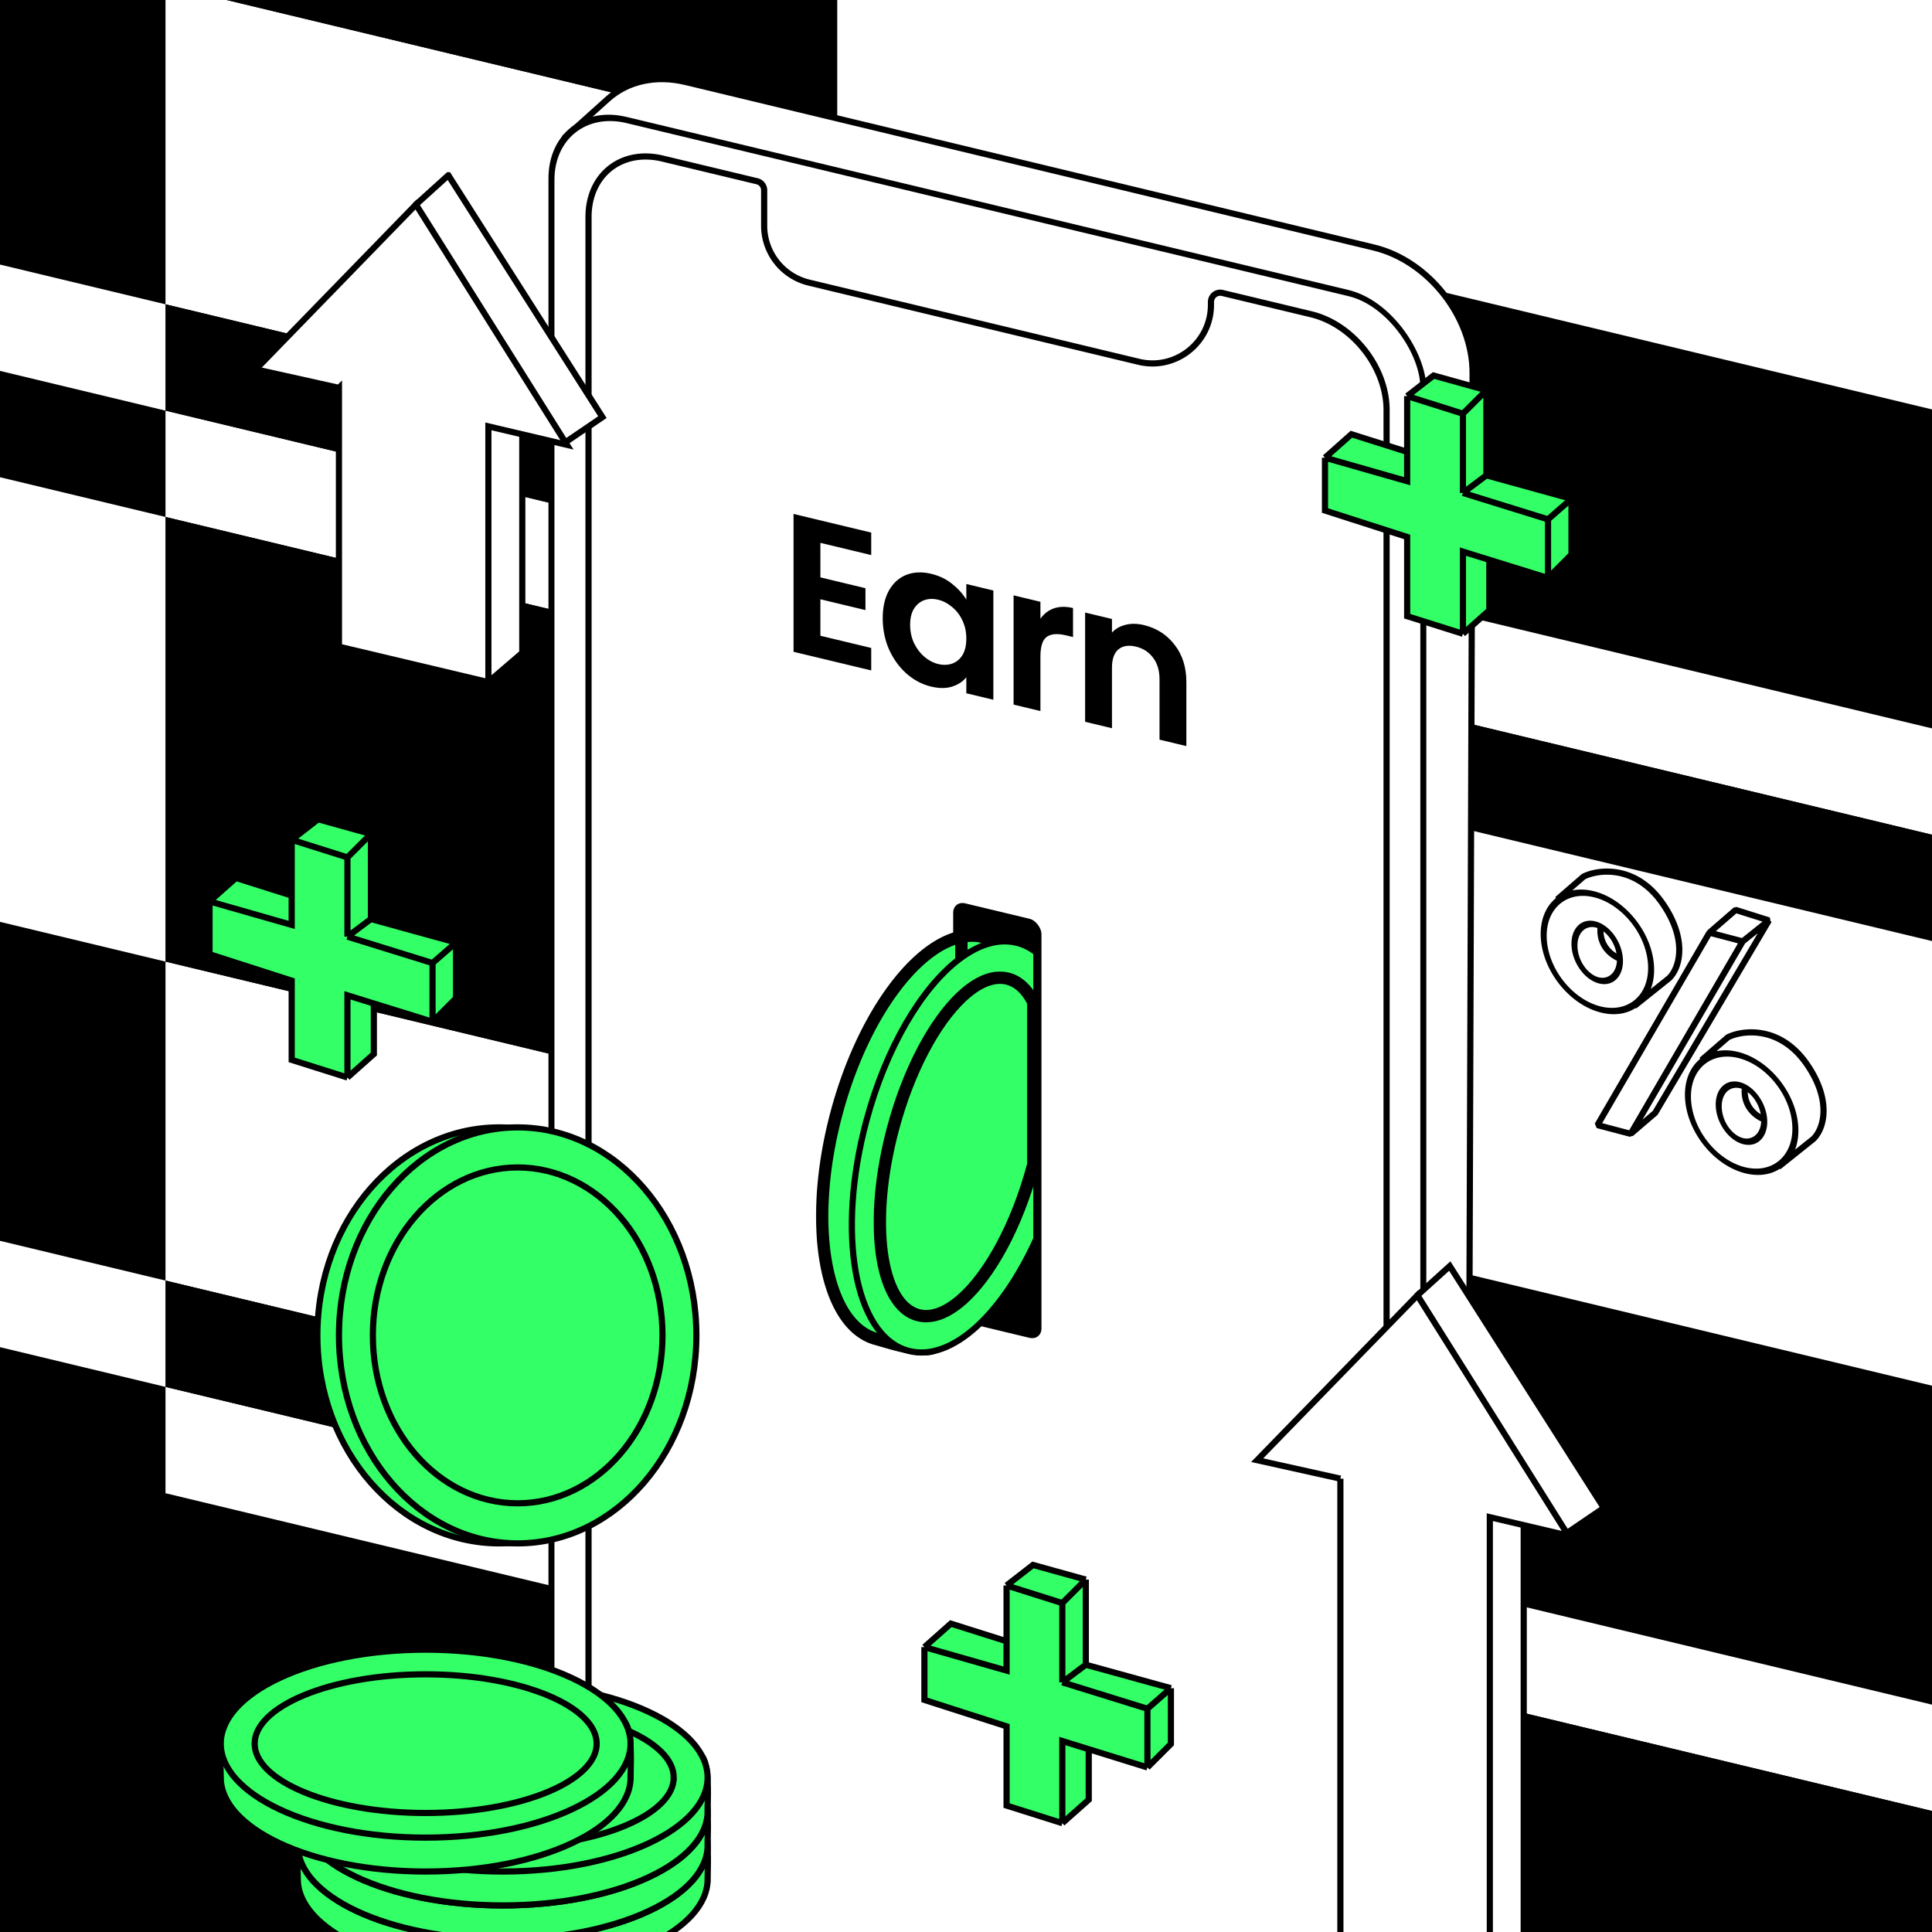 <svg width="528" height="528" fill="none" xmlns="http://www.w3.org/2000/svg"><rect width="100%" height="100%" fill="#808080" stroke="none"/><g clip-path="url(#a)"><path fill="#000" d="M0 0h528v528H0z"/><path fill="#000" d="M597.945 215.857l-369.166-88.629V40.055l369.166 88.629z"/><path fill="#fff" d="M228.773 127.231L45.21 83.161V-4.013l183.563 44.07z"/><path fill="#000" d="M45.215 83.16L-30.25 65.044V-22.13L45.215-4.013z"/><path fill="#fff" d="M597.945 244.915l-369.166-88.629v-29.058l369.166 88.629zm-369.172-59.57L45.21 141.275v-29.058l183.563 44.07z"/><path fill="#000" d="M45.215 141.275l-75.465-18.117V94.1l75.465 18.117zm552.73 132.698l-369.166-88.629v-29.058l369.166 88.629z"/><path fill="#000" d="M228.773 156.288L45.21 112.218V83.16l183.563 44.07z"/><path fill="#fff" d="M45.215 112.219L-30.25 94.102V65.044L45.215 83.16zm552.73 16.467L228.779 40.057V-81.456L597.945 7.173z"/><path fill="#000" d="M228.773 40.06L45.21-4.01v-121.515l183.563 44.07zm369.172 442.601l-369.166-88.629V306.86l369.166 88.629z"/><path fill="#fff" d="M228.773 394.034L45.21 349.964V262.79l183.563 44.07z"/><path fill="#000" d="M45.215 349.965l-75.465-18.117v-87.174l75.465 18.117z"/><path fill="#fff" d="M597.945 511.718l-369.166-88.629v-29.058l369.166 88.629zm-369.172-59.57L45.21 408.078V379.02l183.563 44.07z"/><path fill="#000" d="M45.215 408.08l-75.465-18.117v-29.058l75.465 18.117zm552.73 132.696l-369.166-88.629V423.09l369.166 88.629z"/><path fill="#000" d="M228.773 423.092L45.21 379.022v-29.058l183.563 44.07z"/><path fill="#fff" d="M45.215 379.023l-75.465-18.117v-29.058l75.465 18.117zm552.73 16.467l-369.166-88.629V185.347l369.166 88.629z"/><path fill="#000" d="M228.773 306.862L45.21 262.792V141.277l183.563 44.07z"/><path fill="#fff" d="M45.215 262.793l-75.465-18.117V123.16l75.465 18.117z"/><path d="M187.415 22.415L375.442 67.64c14.956 3.597 27.062 19.003 27.01 34.371l-1.544 454.74c-.027 7.901-2.976 14.794-8.25 19.282l-11.103 9.449-217.384-61.583-9.662-486.436 11.63-10.444c5.437-4.882 13.168-6.555 21.276-4.604z" fill="#fff" stroke="#000" stroke-width="1.684"/><rect x=".819" y="1.039" width="245.135" height="506.935" rx="21.053" transform="matrix(.972 .233 0 1 149.913 26.65)" fill="#fff" stroke="#000" stroke-width="1.684"/><path d="M160.838 59.301c0-5.818 2.287-10.464 5.915-13.324 3.628-2.86 8.679-3.999 14.336-2.64l25.813 6.196a2.527 2.527 0 011.936 2.457v9.693a16 16 0 0012.265 15.558l90.105 21.633c10.062 2.415 19.735-5.21 19.735-15.558v-.798a2.527 2.527 0 013.117-2.457l24.239 5.82c11.38 2.732 20.644 14.484 20.644 26.187v448.553c0 5.818-2.287 10.463-5.914 13.323-3.628 2.86-8.679 4-14.337 2.641l-177.21-42.544c-11.379-2.732-20.644-14.484-20.644-26.187V59.301z" fill="#fff" stroke="#000" stroke-width="1.684"/><path d="M224.208 148.36v9.432l12.315 2.957v5.982l-12.315-2.957v9.971l13.887 3.334v6.144l-21.224-5.095v-37.673l21.224 5.096v6.144l-13.887-3.335zm17.03 20.581c0-3.018.577-5.557 1.73-7.615 1.188-2.05 2.777-3.465 4.769-4.245 2.026-.771 4.28-.859 6.76-.263 2.166.52 4.053 1.422 5.66 2.706 1.642 1.293 2.952 2.739 3.93 4.339v-4.258l7.39 1.774v29.858l-7.39-1.774v-4.365c-.943 1.174-2.253 2.028-3.93 2.559-1.642.504-3.546.496-5.712-.024-2.446-.587-4.682-1.77-6.708-3.55-1.992-1.772-3.581-3.968-4.769-6.589-1.153-2.648-1.73-5.499-1.73-8.553zm22.849 5.593c0-1.832-.349-3.479-1.048-4.94-.699-1.497-1.642-2.73-2.83-3.698-1.188-1.003-2.463-1.669-3.825-1.996-1.363-.327-2.621-.288-3.773.118-1.153.406-2.097 1.186-2.83 2.339-.699 1.126-1.049 2.587-1.049 4.383 0 1.797.35 3.461 1.049 4.994.733 1.506 1.677 2.756 2.83 3.752 1.187 1.004 2.445 1.665 3.773 1.984 1.362.327 2.637.292 3.825-.106 1.188-.433 2.131-1.213 2.83-2.339.699-1.161 1.048-2.658 1.048-4.491zm20.254-5.431c.944-1.355 2.166-2.301 3.669-2.838 1.537-.529 3.284-.559 5.24-.089v7.922l-1.939-.465c-2.306-.554-4.052-.416-5.24.412-1.153.837-1.73 2.639-1.73 5.406v14.875l-7.336-1.762v-29.857l7.336 1.761v4.635zm28.302 1.728c3.459.831 6.254 2.634 8.385 5.409 2.131 2.739 3.196 6.121 3.196 10.145v17.516l-7.336-1.762v-16.491c0-2.372-.577-4.325-1.73-5.859-1.153-1.57-2.725-2.594-4.716-3.073-2.027-.486-3.634-.225-4.822.783-1.152.981-1.729 2.657-1.729 5.028v16.492l-7.337-1.761V167.4l7.337 1.761v3.719c.978-1.058 2.219-1.767 3.721-2.125 1.537-.385 3.214-.36 5.031.076z" fill="#000"/><path d="M362.109 139.524v-14.436l7.218-6.416 15.239 4.812v-15.238l7.218-5.614 14.436 4.01V129.9l23.258 6.416v15.238l-6.416 6.416-16.04-4.978v13.8l-7.218 6.416-15.238-4.812v-21.654l-22.457-7.218z" fill="#3F6"/><path d="M362.109 125.088v14.436l22.457 7.218v21.654l15.238 4.812m-37.695-48.12l22.457 6.416v-8.02m-22.457 1.604l7.218-6.416 15.239 4.812m15.238 49.724v-22.456l7.218 2.24m-7.218 20.216l7.218-6.416v-13.8m16.04 4.978v-16.04m0 16.04l-16.04-4.978m16.04 4.978l6.416-6.416v-15.238m-6.416 5.614l-23.258-7.218m23.258 7.218l6.416-5.614m-29.674-1.604v-21.654m0 21.654l6.416-4.812m-6.416-16.842l-15.238-4.812m15.238 4.812l6.416-6.416m-21.654 1.604v15.238m0-15.238l7.218-5.614 14.436 4.01m23.258 29.674L406.22 129.9m0 0v-23.258" stroke="#000" stroke-width="1.684"/><path d="M57.262 260.787v-14.436l7.218-6.416 15.238 4.812v-15.238l7.218-5.614 14.436 4.01v23.258l23.258 6.416v15.238l-6.416 6.416-16.04-4.978v13.8l-7.218 6.416-15.238-4.812v-21.654l-22.456-7.218z" fill="#3F6"/><path d="M57.262 246.351v14.436l22.456 7.218v21.654l15.238 4.812m-37.694-48.12l22.456 6.416v-8.02m-22.456 1.604l7.218-6.416 15.238 4.812m15.238 49.724v-22.456l7.218 2.24m-7.218 20.216l7.218-6.416v-13.8m16.04 4.978v-16.04m0 16.04l-16.04-4.978m16.04 4.978l6.416-6.416v-15.238m-6.416 5.614l-23.258-7.218m23.258 7.218l6.416-5.614m-29.674-1.604v-21.654m0 21.654l6.416-4.812m-6.416-16.842l-15.238-4.812m15.238 4.812l6.416-6.416m-21.654 1.604v15.238m0-15.238l7.218-5.614 14.436 4.01m23.258 29.674l-23.258-6.416m0 0v-23.258" stroke="#000" stroke-width="1.684"/><path d="M252.633 464.577v-14.436l7.218-6.416 15.238 4.812v-15.238l7.218-5.614 14.436 4.01v23.258l23.258 6.416v15.238l-6.416 6.416-16.04-4.978v13.8l-7.218 6.416-15.238-4.812v-21.654l-22.456-7.218z" fill="#3F6"/><path d="M252.633 450.141v14.436l22.456 7.218v21.654l15.238 4.812m-37.694-48.12l22.456 6.416v-8.02m-22.456 1.604l7.218-6.416 15.238 4.812m15.238 49.724v-22.456l7.218 2.24m-7.218 20.216l7.218-6.416v-13.8m16.04 4.978v-16.04m0 16.04l-16.04-4.978m16.04 4.978l6.416-6.416v-15.238m-6.416 5.614l-23.258-7.218m23.258 7.218l6.416-5.614m-29.674-1.604v-21.654m0 21.654l6.416-4.812m-6.416-16.842l-15.238-4.812m15.238 4.812l6.416-6.416m-21.654 1.604v15.238m0-15.238l7.218-5.614 14.436 4.01m23.258 29.674l-23.258-6.416m0 0v-23.258" stroke="#000" stroke-width="1.684"/><path fill-rule="evenodd" clip-rule="evenodd" d="M429.697 243.349l3.529-3.059c3.459-1.745 13.255-3.185 20.351 6.951 6.522 9.318 4.822 16.623 2.038 19.449l-4.471 3.577c.713-1.854 1.034-4.018.875-6.414-.608-9.177-8.024-18.278-16.563-20.329-2.067-.496-4.01-.533-5.759-.175zm-4.447 2.073l-.222-.256 7.172-6.216.074-.064.088-.046c3.95-2.061 14.846-3.633 22.594 7.436 6.841 9.772 5.391 18.064 1.818 21.637l-.033.033-.036.029-9.562 7.65-.122-.153c-2.489 1.615-5.736 2.157-9.364 1.286-8.539-2.05-15.955-11.152-16.563-20.329-.319-4.822 1.304-8.705 4.156-11.007zm25.131 18.038c.551 8.323-5.27 13.434-12.835 11.617-7.565-1.816-14.262-9.932-14.814-18.255-.551-8.323 5.271-13.433 12.835-11.617 7.565 1.816 14.263 9.932 14.814 18.255zm-13.423 3.648c2.493.598 4.771-1.144 4.937-4.536-4.708-2.299-5.553-6.454-5.314-8.942a4.858 4.858 0 00-.526-.16c-2.727-.654-5.194 1.49-4.927 5.528.268 4.038 3.104 7.455 5.83 8.11zm1.268-12.552c1.677 1.285 3.098 3.485 3.538 6.021-2.744-1.712-3.503-4.22-3.538-6.021zm5.296 7.417c.311 4.694-2.578 7.745-6.453 6.815-3.875-.93-7.268-5.489-7.579-10.183-.311-4.694 2.578-7.746 6.453-6.815 3.875.93 7.268 5.489 7.579 10.183zm25.6 25.305l3.53-3.059c3.459-1.745 13.255-3.185 20.35 6.952 6.522 9.317 4.823 16.622 2.039 19.448l-4.472 3.577c.713-1.853 1.034-4.018.876-6.413-.608-9.178-8.024-18.279-16.563-20.329-2.067-.496-4.01-.534-5.76-.176zm-4.447 2.073l-.221-.256 7.172-6.215.074-.065.088-.046c3.95-2.061 14.846-3.632 22.594 7.436 6.84 9.772 5.39 18.065 1.818 21.637l-.033.033-.036.029-9.563 7.65-.122-.153c-2.488 1.615-5.735 2.157-9.363 1.286-8.539-2.05-15.955-11.152-16.563-20.329-.319-4.821 1.304-8.705 4.155-11.007zm25.132 18.038c.551 8.323-5.271 13.434-12.835 11.618-7.565-1.816-14.263-9.932-14.814-18.256-.551-8.323 5.27-13.433 12.835-11.617 7.565 1.816 14.263 9.932 14.814 18.255zm-13.423 3.648c2.493.599 4.771-1.144 4.937-4.536-4.709-2.298-5.553-6.454-5.315-8.942a4.79 4.79 0 00-.526-.16c-2.726-.654-5.194 1.49-4.926 5.528.267 4.038 3.104 7.455 5.83 8.11zm1.268-12.552c1.677 1.285 3.098 3.486 3.538 6.021-2.744-1.711-3.503-4.22-3.538-6.021zm5.296 7.418c.311 4.694-2.578 7.745-6.453 6.814-3.875-.93-7.268-5.489-7.579-10.183-.311-4.694 2.578-7.745 6.453-6.815 3.875.93 7.268 5.49 7.579 10.184zm-9.155-57.869l.805-.166 9.085 2.868.182.978.292.254-31.077 52.592-.177.211-6.693 5.737-.116-.095-.653.27-9.084-2.39-.513-1.238 30.599-52.592.208-.087-.029-.126 7.171-6.216zm.747 1.582l-5.61 4.862 7.132 1.877 5.609-4.488-7.131-2.251zm-6.964 6.248l-29.72 51.082 7.394 1.946 29.721-51.083-7.395-1.945zm-18.684 50.127l28.018-48.155 3.459-2.767-28.668 48.514-2.809 2.408z" fill="#000"/><path d="M396.208 346l-8.842 8-.421 196.21 20.632 4.632 8.842-7.579V416.315l11.368 2.948 10.527-7.158L396.208 346z" fill="#fff" stroke="#000" stroke-width="1.684"/><path d="M366.315 404.105v141.474l40.842 9.684V414.632l21.474 5.052L387.368 354l-43.79 45.053 22.737 5.052zM122.525 47.894l-8.842 8-.421 125.474 20.631 4.631 8.842-7.579v-60.21l11.369 2.947 10.526-7.158-42.105-66.105z" fill="#fff" stroke="#000" stroke-width="1.684"/><path d="M92.631 105.999v70.737l40.842 9.684v-69.894l21.474 5.052-41.263-65.684-43.79 45.053 22.737 5.052z" fill="#fff" stroke="#000" stroke-width="1.684"/><path d="M193.391 513.579c0 6.803-5.942 13.224-16.163 17.993-10.151 4.738-24.235 7.691-39.837 7.691-15.602 0-29.685-2.953-39.837-7.691-10.22-4.769-16.163-11.19-16.163-17.993 0-.68-.026-1.45-.055-2.28-.054-1.587-.115-3.398-.016-5.236.152-2.807.677-5.275 1.95-6.649 4.17-4.495 11.773-7.404 21.411-9.169 9.597-1.757 21.041-2.351 32.71-2.351 12.209 0 23.926.218 33.586 1.684 9.707 1.473 17.102 4.175 20.912 8.947.447.559.808 1.525 1.068 2.831.254 1.281.39 2.785.456 4.329.093 2.174.045 4.338.008 6.023-.016.725-.03 1.361-.03 1.871z" fill="#3F6" stroke="#000" stroke-width="1.684"/><path d="M193.389 504.316c0 6.803-5.943 13.224-16.163 17.994-10.151 4.737-24.235 7.69-39.837 7.69-15.602 0-29.686-2.953-39.837-7.69-10.22-4.77-16.163-11.191-16.163-17.994 0-6.804 5.943-13.225 16.163-17.994 10.151-4.737 24.235-7.69 39.837-7.69 15.602 0 29.686 2.953 39.837 7.69 10.22 4.769 16.163 11.19 16.163 17.994z" fill="#3F6" stroke="#000" stroke-width="1.684"/><path d="M184.128 504.315c0 2.439-1.184 4.838-3.487 7.103-2.306 2.267-5.685 4.348-9.93 6.113-8.484 3.529-20.264 5.732-33.32 5.732-13.055 0-24.835-2.203-33.32-5.732-4.244-1.765-7.623-3.846-9.93-6.113-2.302-2.265-3.486-4.664-3.486-7.103 0-2.438 1.184-4.838 3.487-7.102 2.306-2.267 5.685-4.348 9.929-6.113 8.485-3.529 20.265-5.732 33.32-5.732 13.056 0 24.836 2.203 33.32 5.732 4.245 1.765 7.624 3.846 9.93 6.113 2.303 2.264 3.487 4.664 3.487 7.102z" fill="#3F6" stroke="#000" stroke-width="1.684"/><path d="M193.391 504.315c0 6.803-5.942 13.224-16.163 17.994-10.151 4.737-24.235 7.69-39.837 7.69-15.602 0-29.685-2.953-39.837-7.69-10.22-4.77-16.163-11.191-16.163-17.994 0-.68-.026-1.449-.055-2.28-.054-1.587-.115-3.398-.016-5.235.152-2.808.677-5.276 1.95-6.649 4.17-4.496 11.773-7.405 21.411-9.169 9.597-1.758 21.041-2.351 32.71-2.351 12.209 0 23.926.217 33.586 1.683 9.707 1.473 17.102 4.176 20.912 8.947.447.559.808 1.525 1.068 2.831.254 1.282.39 2.786.456 4.329.093 2.174.045 4.338.008 6.023-.016.725-.03 1.361-.03 1.871z" fill="#3F6" stroke="#000" stroke-width="1.684"/><path d="M193.389 495.052c0 6.804-5.943 13.225-16.163 17.994-10.151 4.738-24.235 7.69-39.837 7.69-15.602 0-29.686-2.952-39.837-7.69-10.22-4.769-16.163-11.19-16.163-17.994 0-6.803 5.943-13.224 16.163-17.994 10.151-4.737 24.235-7.69 39.837-7.69 15.602 0 29.686 2.953 39.837 7.69 10.22 4.77 16.163 11.191 16.163 17.994z" fill="#3F6" stroke="#000" stroke-width="1.684"/><path d="M184.128 495.052c0 2.438-1.184 4.838-3.487 7.102-2.306 2.268-5.685 4.348-9.93 6.113-8.484 3.529-20.264 5.732-33.32 5.732-13.055 0-24.835-2.203-33.32-5.732-4.244-1.765-7.623-3.845-9.93-6.113-2.302-2.264-3.486-4.664-3.486-7.102 0-2.439 1.184-4.838 3.487-7.103 2.306-2.267 5.685-4.348 9.929-6.113 8.485-3.529 20.265-5.732 33.32-5.732 13.056 0 24.836 2.203 33.32 5.732 4.245 1.765 7.624 3.846 9.93 6.113 2.303 2.265 3.487 4.664 3.487 7.103z" fill="#3F6" stroke="#000" stroke-width="1.684"/><path d="M193.391 495.052c0 6.804-5.942 13.225-16.163 17.994-10.151 4.738-24.235 7.69-39.837 7.69-15.602 0-29.685-2.952-39.837-7.69-10.22-4.769-16.163-11.19-16.163-17.994 0-.68-.026-1.449-.055-2.279-.054-1.588-.115-3.398-.016-5.236.152-2.808.677-5.276 1.95-6.649 4.17-4.495 11.773-7.405 21.411-9.169 9.597-1.757 21.041-2.351 32.71-2.351 12.209 0 23.926.217 33.586 1.683 9.707 1.473 17.102 4.176 20.912 8.948.447.558.808 1.524 1.068 2.831.254 1.281.39 2.785.456 4.328.093 2.174.045 4.339.008 6.023-.016.725-.03 1.361-.03 1.871z" fill="#3F6" stroke="#000" stroke-width="1.684"/><path d="M193.389 485.789c0 6.804-5.943 13.225-16.163 17.994-10.151 4.738-24.235 7.691-39.837 7.691-15.602 0-29.686-2.953-39.837-7.691-10.22-4.769-16.163-11.19-16.163-17.994 0-6.803 5.943-13.224 16.163-17.993 10.151-4.738 24.235-7.691 39.837-7.691 15.602 0 29.686 2.953 39.837 7.691 10.22 4.769 16.163 11.19 16.163 17.993z" fill="#3F6" stroke="#000" stroke-width="1.684"/><path d="M184.128 485.789c0 2.438-1.184 4.838-3.487 7.103-2.306 2.267-5.685 4.347-9.93 6.113-8.484 3.529-20.264 5.731-33.32 5.731-13.055 0-24.835-2.202-33.32-5.731-4.244-1.766-7.623-3.846-9.93-6.113-2.302-2.265-3.486-4.665-3.486-7.103 0-2.438 1.184-4.838 3.487-7.103 2.306-2.267 5.685-4.347 9.929-6.113 8.485-3.529 20.265-5.731 33.32-5.731 13.056 0 24.836 2.202 33.32 5.731 4.245 1.766 7.624 3.846 9.93 6.113 2.303 2.265 3.487 4.665 3.487 7.103z" fill="#3F6" stroke="#000" stroke-width="1.684"/><path d="M172.333 485.789c0 6.803-5.943 13.224-16.163 17.993-10.152 4.738-24.236 7.691-39.837 7.691-15.602 0-29.686-2.953-39.838-7.691-10.22-4.769-16.163-11.19-16.163-17.993 0-.68-.026-1.45-.054-2.28-.054-1.587-.116-3.398-.017-5.236.152-2.808.678-5.275 1.951-6.649 4.17-4.495 11.773-7.404 21.41-9.169 9.598-1.757 21.041-2.351 32.711-2.351 12.209 0 23.925.218 33.586 1.684 9.707 1.473 17.101 4.175 20.912 8.947.446.559.808 1.525 1.067 2.831.254 1.281.39 2.785.456 4.329.093 2.174.045 4.338.008 6.023-.015.725-.029 1.361-.029 1.871z" fill="#3F6" stroke="#000" stroke-width="1.684"/><path d="M172.33 476.526c0 6.803-5.942 13.224-16.162 17.994-10.152 4.737-24.236 7.69-39.838 7.69-15.601 0-29.685-2.953-39.837-7.69-10.22-4.77-16.163-11.191-16.163-17.994 0-6.804 5.943-13.225 16.163-17.994 10.152-4.737 24.236-7.69 39.837-7.69 15.602 0 29.686 2.953 39.838 7.69 10.22 4.769 16.162 11.19 16.162 17.994z" fill="#3F6" stroke="#000" stroke-width="1.684"/><path d="M163.07 476.525c0 2.439-1.185 4.838-3.488 7.103-2.305 2.267-5.685 4.348-9.929 6.113-8.485 3.529-20.265 5.732-33.32 5.732s-24.835-2.203-33.32-5.732c-4.244-1.765-7.624-3.846-9.93-6.113-2.302-2.265-3.487-4.664-3.487-7.103 0-2.438 1.185-4.838 3.487-7.102 2.306-2.268 5.686-4.348 9.93-6.113 8.485-3.529 20.265-5.732 33.32-5.732s24.835 2.203 33.32 5.732c4.244 1.765 7.624 3.845 9.929 6.113 2.303 2.264 3.488 4.664 3.488 7.102zm23.035-111.578c0 31.502-22.346 56.843-49.684 56.843-27.339 0-49.684-25.341-49.684-56.843 0-31.501 22.345-56.842 49.684-56.842 27.338 0 49.684 25.341 49.684 56.842z" fill="#3F6" stroke="#000" stroke-width="1.684"/><path d="M190.319 364.947c0 31.516-21.981 56.843-48.842 56.843-26.861 0-48.842-25.327-48.842-56.843 0-31.515 21.981-56.842 48.842-56.842 26.861 0 48.842 25.327 48.842 56.842z" fill="#3F6" stroke="#000" stroke-width="1.684"/><path d="M181.055 364.947c0 25.466-17.831 45.895-39.579 45.895s-39.579-20.429-39.579-45.895c0-25.466 17.831-45.894 39.579-45.894s39.579 20.428 39.579 45.894z" fill="#3F6" stroke="#000" stroke-width="1.684"/><rect width="24.825" height="114.526" rx="3.368" transform="matrix(.972 .233 0 1 260.496 246.093)" fill="#000"/><mask id="b" maskUnits="userSpaceOnUse" x="222.699" y="253.708" width="62" height="117" fill="#000"><path fill="#fff" d="M222.699 253.708h62v117h-62z"/><path fill-rule="evenodd" clip-rule="evenodd" d="M262.742 357.789c0 .983.409 1.965 1.062 2.738 6.746-9.55 11.511-25.591 16.073-42.614a293.223 293.223 0 002.517-10.07v-46.231c-2.156-2.832-7.533-4.08-11.305-4.956a70.023 70.023 0 01-2.123-.514c-2.009-.538-4.097-.567-6.224-.132v101.779zm-34.115-53.608c6.972-26.018 21.256-45.546 34.111-48.172v101.78c0 .982.409 1.965 1.062 2.737-2.598 3.678-5.49 6.393-8.777 7.83-2.882 1.26-9.81-.76-13.744-1.907l-.001-.001a92.607 92.607 0 00-1.74-.496c-14.151-3.792-19.036-31.447-10.911-61.771z"/></mask><path fill-rule="evenodd" clip-rule="evenodd" d="M262.742 357.789c0 .983.409 1.965 1.062 2.738 6.746-9.55 11.511-25.591 16.073-42.614a293.223 293.223 0 002.517-10.07v-46.231c-2.156-2.832-7.533-4.08-11.305-4.956a70.023 70.023 0 01-2.123-.514c-2.009-.538-4.097-.567-6.224-.132v101.779zm-34.115-53.608c6.972-26.018 21.256-45.546 34.111-48.172v101.78c0 .982.409 1.965 1.062 2.737-2.598 3.678-5.49 6.393-8.777 7.83-2.882 1.26-9.81-.76-13.744-1.907l-.001-.001a92.607 92.607 0 00-1.74-.496c-14.151-3.792-19.036-31.447-10.911-61.771z" fill="#3F6"/><path d="M263.804 360.527l-1.286 1.087 1.405 1.663 1.257-1.778-1.376-.972zm16.073-42.614l1.627.436-1.627-.436zm2.517-10.07l1.642.378.042-.186v-.192h-1.684zm0-46.231h1.684v-.569l-.344-.452-1.34 1.021zm-11.305-4.956l.381-1.64h-.001l-.38 1.64zm0 0l-.38 1.641h.001l.379-1.641zm-2.123-.514l-.436 1.627.436-1.627zm-6.224-.132l-.337-1.65-1.347.275v1.375h1.684zm-.004-.001h1.684v-2.063l-2.021.413.337 1.65zm-34.111 48.172l1.627.436-1.627-.436zm35.173 56.345l1.375.972.752-1.064-.841-.995-1.286 1.087zm-8.777 7.83l-.675-1.543.675 1.543zm-13.744-1.907l.472-1.617-.472 1.617zm-1.741-.497l-.436 1.627.436-1.627zm25.553-6.512c-.437-.517-.665-1.126-.665-1.651h-3.368c0 1.44.591 2.797 1.46 3.825l2.573-2.174zm13.159-41.963c-4.583 17.103-9.283 32.822-15.821 42.078l2.751 1.944c6.953-9.844 11.784-26.207 16.324-43.15l-3.254-.872zm2.503-10.012a291.021 291.021 0 01-2.503 10.012l3.254.872c.907-3.388 1.76-6.777 2.532-10.128l-3.283-.756zm-.043-45.853v46.231h3.368v-46.231h-3.368zm-10.001-3.315c1.902.442 4.084.95 6.051 1.682 2.014.749 3.517 1.632 4.294 2.653l2.68-2.041c-1.378-1.81-3.643-2.967-5.8-3.769-2.203-.82-4.595-1.373-6.464-1.806l-.761 3.281zm.001 0l.759-3.281-.759 3.281zm-2.18-.528c.64.171 1.393.346 2.179.528l.761-3.281a65.71 65.71 0 01-2.068-.501l-.872 3.254zm-5.451-.109c1.896-.387 3.718-.356 5.451.109l.872-3.254c-2.285-.612-4.639-.637-6.997-.155l.674 3.3zm1.347 100.129V256.01h-3.368v101.779h3.368zm-2.025-103.43c-7.049 1.44-14.155 7.395-20.295 15.985-6.184 8.651-11.576 20.228-15.105 33.401l3.253.872c3.442-12.845 8.678-24.041 14.593-32.314 5.958-8.336 12.422-13.458 18.228-14.644l-.674-3.3zm2.021 103.43v-101.78h-3.368v101.78h3.368zm.664 1.65c-.437-.517-.664-1.125-.664-1.65h-3.368c0 1.44.591 2.797 1.459 3.825l2.573-2.175zm-9.389 10.46c3.667-1.603 6.778-4.578 9.478-8.401l-2.751-1.943c-2.495 3.532-5.169 5.987-8.076 7.258l1.349 3.086zm-14.889-1.833c1.955.57 4.747 1.385 7.423 1.893 1.339.255 2.696.442 3.936.475 1.208.033 2.474-.073 3.53-.535l-1.349-3.086c-.384.168-1.065.282-2.09.254-.991-.027-2.153-.18-3.398-.417-2.492-.473-5.131-1.241-7.109-1.818l-.943 3.234zm-1.706-.487c.444.119 1.016.286 1.706.487l.943-3.234c-.677-.197-1.29-.376-1.777-.507l-.872 3.254zm-12.101-63.834c-4.112 15.345-4.956 30.093-2.93 41.564 2 11.322 6.948 20.104 15.031 22.27l.872-3.254c-6.068-1.626-10.637-8.568-12.586-19.602-1.923-10.886-1.147-25.127 2.866-40.106l-3.253-.872z" fill="#000" mask="url(#b)"/><path d="M283.235 260.741v-.421l-.338-.253c-1.449-1.084-3.041-1.879-4.768-2.342-5.133-1.375-10.634.386-15.895 4.343-10.271 7.727-20.069 24.133-25.471 44.293-4.087 15.253-4.914 29.874-2.914 41.199 1.987 11.25 6.841 19.572 14.42 21.603 5.998 1.607 12.493-1.063 18.545-6.538 6.006-5.432 11.724-13.745 16.345-23.908l.076-.166v-77.81z" fill="#3F6" stroke="#000" stroke-width="1.684"/><mask id="c" maskUnits="userSpaceOnUse" x="238.457" y="265.197" width="46" height="97" fill="#000"><path fill="#fff" d="M238.457 265.197h46v97h-46z"/><path fill-rule="evenodd" clip-rule="evenodd" d="M262.739 355.262v.002c-4.074 3.546-8.178 5.122-11.855 4.137-10.557-2.829-13.602-25.698-6.801-51.08 4.254-15.875 11.352-28.973 18.655-35.866v-.002c4.373-4.125 8.819-6.026 12.772-4.967 2.86.766 5.169 3.004 6.88 6.365v44.415l-.079.3c-4.432 16.538-11.95 30.062-19.572 36.696z"/></mask><path fill-rule="evenodd" clip-rule="evenodd" d="M262.739 355.262v.002c-4.074 3.546-8.178 5.122-11.855 4.137-10.557-2.829-13.602-25.698-6.801-51.08 4.254-15.875 11.352-28.973 18.655-35.866v-.002c4.373-4.125 8.819-6.026 12.772-4.967 2.86.766 5.169 3.004 6.88 6.365v44.415l-.079.3c-4.432 16.538-11.95 30.062-19.572 36.696z" fill="#3F6"/><path d="M262.739 355.264l1.106 1.271.579-.504v-.767h-1.685zm0-.002l-1.105-1.27-.579.504v.766h1.684zm-11.855 4.139l.436-1.627-.436 1.627zm-6.801-51.08l-1.627-.436 1.627.436zm18.655-35.866l1.156 1.225.528-.498v-.727h-1.684zm0-.002l-1.156-1.225-.528.499v.726h1.684zm12.772-4.967l.436-1.627-.436 1.627zm6.88 6.365h1.685v-.404l-.184-.36-1.501.764zm0 44.415l1.628.432.057-.212v-.22h-1.685zm-.079.3l1.626.435-1.626-.435zm-17.887 36.698v-.002h-3.369v.002h3.369zm-13.976 5.764c4.473 1.198 9.148-.795 13.397-4.493l-2.211-2.541c-3.9 3.393-7.432 4.552-10.314 3.78l-.872 3.254zm-7.992-53.143c-3.443 12.852-4.418 25.143-3.151 34.656.632 4.752 1.836 8.897 3.64 12.085 1.809 3.194 4.296 5.542 7.503 6.402l.872-3.254c-2.072-.555-3.925-2.126-5.443-4.808-1.523-2.69-2.635-6.379-3.233-10.87-1.195-8.974-.292-20.809 3.066-33.339l-3.254-.872zm19.126-36.655c-7.613 7.185-14.827 20.611-19.126 36.655l3.254.872c4.208-15.707 11.191-28.477 18.184-35.077l-2.312-2.45zm2.84 1.225v-.002h-3.368v.002h3.368zm-.528 1.223c4.224-3.985 8.08-5.396 11.18-4.565l.872-3.254c-4.807-1.288-9.842 1.103-14.364 5.369l2.312 2.45zm11.18-4.565c2.243.601 4.235 2.398 5.816 5.502l3.001-1.528c-1.841-3.617-4.467-6.296-7.945-7.228l-.872 3.254zm5.632 4.738v44.415h3.369v-44.415h-3.369zm.056 43.984l-.078.295 3.253.871.081-.303-3.256-.863zm-.078.295c-4.387 16.373-11.782 29.536-19.05 35.862l2.211 2.541c7.975-6.942 15.617-20.828 20.092-37.532l-3.253-.871z" fill="#000" mask="url(#c)"/></g><defs><clipPath id="a"><path fill="#fff" d="M0 0h528v528H0z"/></clipPath></defs></svg>